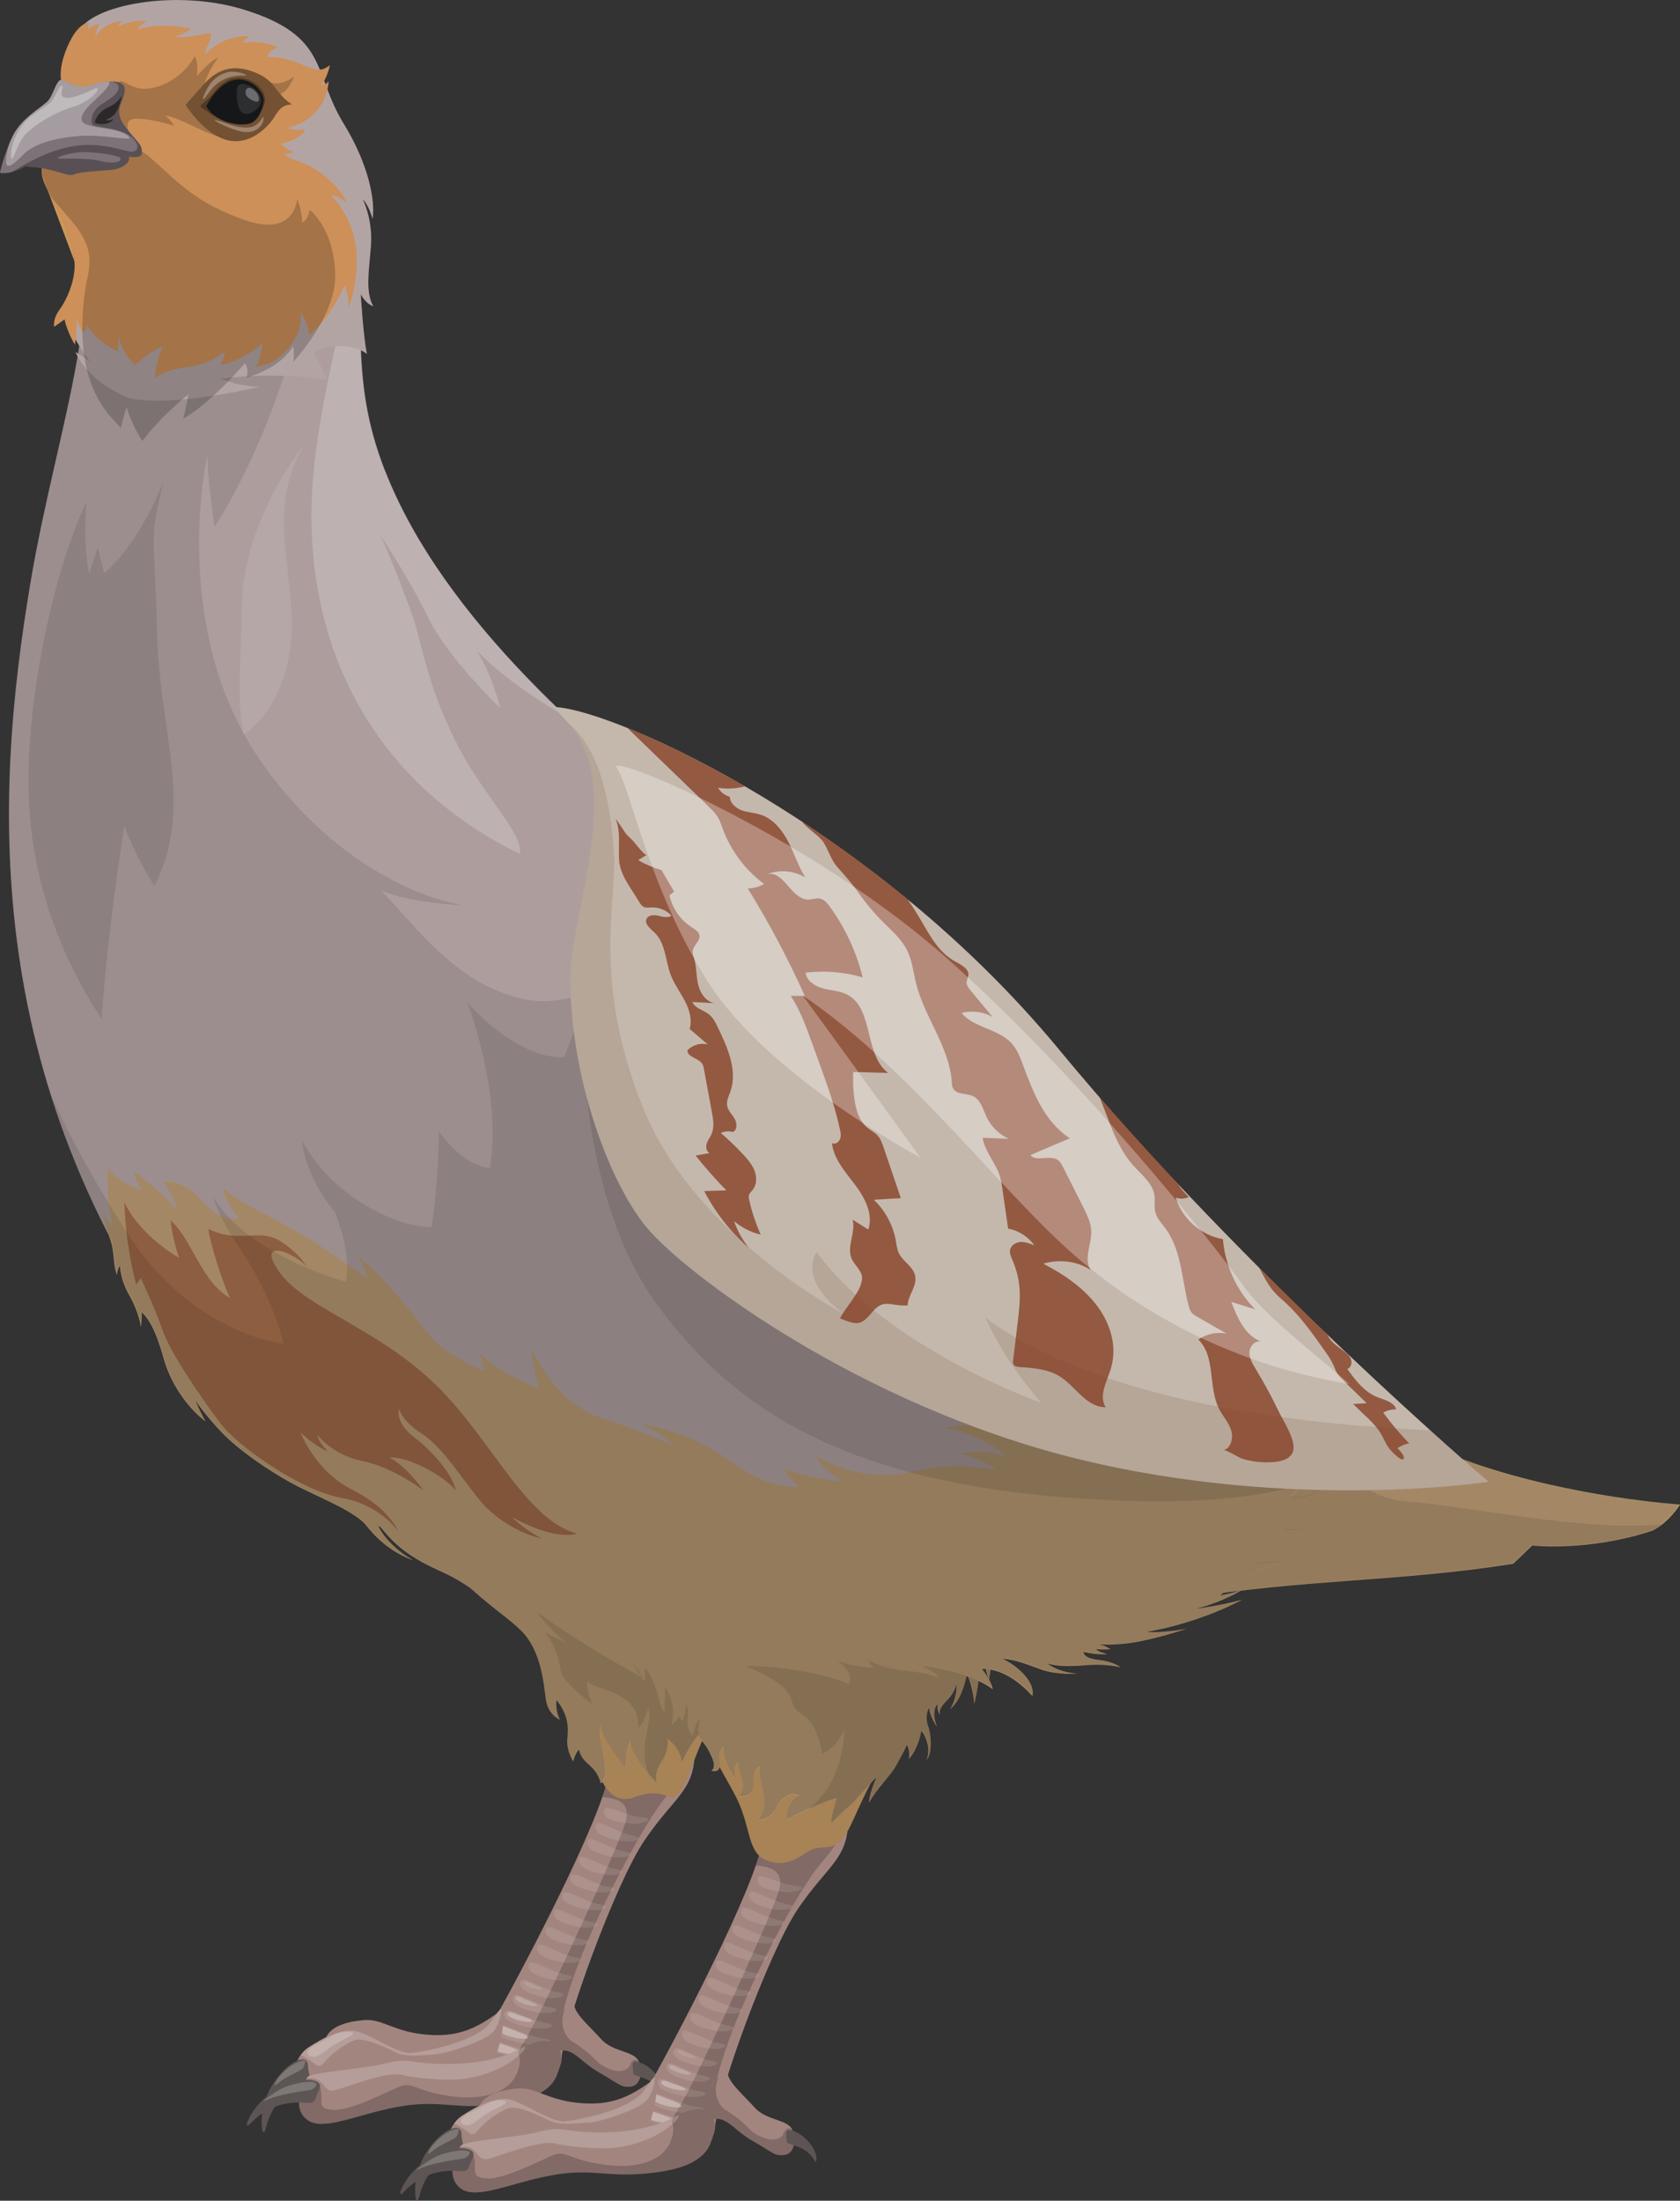 <?xml version="1.0" encoding="UTF-8"?><svg id="_レイヤー_2" xmlns="http://www.w3.org/2000/svg" viewBox="0 0 158.93 208.11"><rect x="0" y="0" width="158.93" height="208.11" fill="#333333" stroke="none"/><defs><style>.cls-1{opacity:.1;}.cls-2{opacity:.2;}.cls-3{opacity:.3;}.cls-4{opacity:.5;}.cls-5{opacity:.75;}.cls-6,.cls-7,.cls-8,.cls-9,.cls-10,.cls-11,.cls-12,.cls-13,.cls-14,.cls-15,.cls-16,.cls-17,.cls-18,.cls-19{stroke-width:0px;}.cls-7{fill:#5d5554;}.cls-8{fill:#84391e;}.cls-9{fill:#a3857f;}.cls-10{fill:#151719;}.cls-11{fill:#ca9759;}.cls-12{fill:#cd9059;}.cls-13{fill:#ad9d9d;}.cls-14{fill:#b3a4a4;}.cls-15{fill:#a88355;}.cls-16{fill:#b5a698;}.cls-17{fill:#b69771;}.cls-18{fill:#7d7278;}.cls-19{fill:#fff;}</style></defs><g id="_レイヤー_1-2"><path class="cls-9" d="M48.85,188.92c-3.16,2.67-5.04,3.73-8.31,3.5-3.28-.23-4.38-1.58-6.17-1.39-1.8.19-3.41.64-3.68,2.14-.26,1.51-.77,1.82,0,2.18.77.36,3.53-.57,4.51-.62.98-.05,5.46.58,7.3.55,1.84-.03,5.19,1.44,6.46-1.18,1.27-2.61,1.29-6.37-.11-5.19Z"/><path class="cls-9" d="M65.71,165.92c-.11,3.46-1.97,4.04-4.73,8.1-2.76,4.05-7.68,17.6-7.85,20.62-.17,3.02-5.18,3.62-7.5,3.02-2.33-.61-1.47-2.5.34-5.35,1.81-2.85,10.09-18.46,11.39-23.64,1.29-5.18,2.42-5.69,4.92-6.38,2.5-.69,3.51,1.31,3.44,3.63Z"/><g class="cls-2"><path class="cls-6" d="M63.28,169.59c1.94-2.19,2.38-3.88,2.21-5.52-.41-1.39-1.43-2.28-3.21-1.79-2.5.69-3.62,1.21-4.92,6.38-.09.37-.23.81-.39,1.28,2.1.16,2.49.91,2.27,2.13-.23,1.3-4.41,10.54-7.99,17.87-3.57,7.33-4.97,6.41-3.65,6.89,1.31.47,3.34-.22,4.21-1.25.87-1.03.71-3.74,2.53-8.86,1.82-5.12,6.46-14.35,8.93-17.13Z"/></g><g class="cls-1"><path class="cls-19" d="M57.18,171.09c.17-.49,2.14.65,3.53.76,1.39.11.19.75-1.12.6-1.31-.14-2.72-.44-2.41-1.36Z"/></g><g class="cls-1"><path class="cls-19" d="M56.4,172.51c.21-.48,2.07.83,3.45,1.06,1.38.23.13.76-1.17.5-1.29-.26-2.68-.68-2.29-1.57Z"/></g><g class="cls-1"><path class="cls-19" d="M55.63,174.02c.21-.48,2.07.84,3.45,1.06,1.38.23.13.76-1.16.5-1.29-.26-2.68-.68-2.29-1.57Z"/></g><g class="cls-1"><path class="cls-19" d="M54.83,175.68c.21-.48,2.07.84,3.45,1.06,1.38.23.13.76-1.16.5-1.29-.26-2.68-.68-2.29-1.57Z"/></g><g class="cls-1"><path class="cls-19" d="M54.04,177.34c.21-.48,2.07.83,3.45,1.06,1.38.23.13.76-1.17.5-1.29-.26-2.68-.67-2.29-1.57Z"/></g><g class="cls-1"><path class="cls-19" d="M53.24,179.01c.21-.48,2.07.83,3.45,1.06,1.38.23.13.76-1.16.5-1.29-.26-2.68-.67-2.29-1.56Z"/></g><g class="cls-1"><path class="cls-19" d="M52.45,180.67c.21-.48,2.07.83,3.45,1.06,1.38.23.13.76-1.16.5-1.29-.26-2.68-.68-2.29-1.57Z"/></g><g class="cls-1"><path class="cls-19" d="M51.65,182.33c.21-.48,2.07.83,3.45,1.06,1.38.23.13.76-1.16.5-1.29-.26-2.68-.68-2.29-1.57Z"/></g><g class="cls-1"><path class="cls-19" d="M50.85,183.99c.21-.48,2.07.83,3.45,1.06,1.38.23.13.76-1.16.5-1.29-.26-2.68-.68-2.29-1.57Z"/></g><g class="cls-1"><path class="cls-19" d="M50.06,185.66c.21-.48,2.07.83,3.45,1.06,1.38.23.13.76-1.16.5-1.29-.26-2.68-.67-2.29-1.57Z"/></g><g class="cls-1"><path class="cls-19" d="M49.26,187.32c.21-.48,2.07.83,3.45,1.06,1.38.23.13.76-1.16.5-1.29-.26-2.68-.68-2.29-1.57Z"/></g><g class="cls-1"><path class="cls-19" d="M48.6,188.75c.21-.48,2.07.83,3.45,1.06,1.38.23.13.76-1.16.5-1.29-.26-2.68-.67-2.29-1.57Z"/></g><g class="cls-1"><path class="cls-19" d="M47.79,190.21c.23-.48,2.27.83,3.79,1.06,1.51.23.14.76-1.28.5-1.42-.26-2.94-.68-2.51-1.57Z"/></g><g class="cls-1"><path class="cls-19" d="M46.96,191.57c.26-.53,2.64.93,4.39,1.18,1.76.26.16.85-1.48.56-1.65-.29-3.41-.75-2.91-1.75Z"/></g><g class="cls-1"><path class="cls-19" d="M45.97,192.99c.28-.48,2.83.83,4.71,1.06,1.88.23.18.76-1.59.5-1.77-.26-3.65-.67-3.12-1.56Z"/></g><g class="cls-1"><path class="cls-19" d="M44.9,194.79c.25-.63,3.19.74,5.28.82,2.09.08.29.93-1.67.8s-4.07-.45-3.6-1.62Z"/></g><g class="cls-3"><path class="cls-19" d="M48.05,191.77c.43.2,1.62.55,1.85.8.23.24-.28.33-1.25.12-.97-.22-1.49-.58-1.53-.77-.04-.2-.07-.62.93-.15Z"/></g><g class="cls-3"><path class="cls-19" d="M48.81,190.45c.35.15,1.31.42,1.49.59s-.23.23-1.02.06c-.79-.17-1.21-.43-1.23-.57-.03-.14-.05-.43.76-.08Z"/></g><g class="cls-2"><path class="cls-19" d="M49.47,188.98c.3.15,1.16.44,1.32.61.15.16-.22.19-.92,0-.7-.19-1.07-.45-1.08-.57-.02-.13-.02-.39.69-.04Z"/></g><g class="cls-1"><path class="cls-19" d="M50.16,187.54c.26.13.97.37,1.1.51.13.14-.18.16-.78,0-.59-.16-.89-.38-.91-.48-.02-.1-.02-.33.58-.03Z"/></g><g class="cls-3"><path class="cls-19" d="M47.07,193.16c.45.16,1.85.59,2.09.81.25.22-.24.36-1.23.23-.99-.13-1.72-.62-1.78-.81-.06-.19-.13-.61.92-.23Z"/></g><g class="cls-3"><path class="cls-19" d="M46.14,194.91c.46.13,2.48.53,2.74.73.26.2-.83.21-1.82.1-1.08-.12-1.75-.34-1.82-.53-.07-.19-.17-.6.9-.3Z"/></g><path class="cls-9" d="M46.37,191.26c-1.39,1.87-6.28,2.74-7.48,2.87-1.2.13-3.84-1.75-5.17-2.06-1.33-.32-3.11.6-4.56,1.55-1.45.95-1.67,3.44-1.41,3.72.26.28,3.6-.73,4.85-.96,1.25-.23,2.96.71,5.05,1,2.09.29,6.19.49,7.84-.62,1.65-1.11,2.36-5.96,2.12-6.5-.24-.55-.31-.25-1.24,1Z"/><g class="cls-2"><path class="cls-19" d="M41.2,194.25c1.04-.04,4.78-1.25,5.51-2.17.48-.61.7-1.52.72-2.07-.16-.04-.39.37-1.05,1.26-1.39,1.87-6.28,2.74-7.48,2.87-1.2.13-3.84-1.75-5.17-2.06-1.33-.32-3.11.61-4.56,1.55-.3.2-.54.47-.74.77.2-.02.38.1.82.39.77.5.88.92,1.51.14.63-.78,2.05-1.78,2.85-2.02.81-.25,2.76.62,3.82,1.16,1.06.53,2.73.24,3.77.2Z"/></g><path class="cls-7" d="M29.14,195.35c-.03-2.11-5.04,1.61-4.32,6.15.35.59.2-.76,1.13-2.18.93-1.43,2.1-2.01,2.87-2.4.78-.4.33-.74.32-1.56Z"/><g class="cls-2"><path class="cls-19" d="M28.66,194.85c.38-.09.19.3.04.66-.15.36-1.57.75-2.43,1.52-.86.77.44-1.71,2.39-2.18Z"/></g><g class="cls-2"><path class="cls-19" d="M33.19,192.17c.61.07-.15.44-1.24,1-1.09.56-1.71,1.42-2.38,1.33-.67-.09-.77-.67.45-1.23,1.21-.56,1.85-1.25,3.17-1.11Z"/></g><path class="cls-9" d="M52.66,196.3c-.79,1.83-3.26,2.57-6.66,2.81-3.39.24-4.77-.56-8.52.15-3.75.71-6.85,2.27-8.35,1.25-1.67-1.14-.41-3.57-.06-4.07.35-.51,5.06-.74,7.31-1.3,2.25-.57,2.19-.1,4.61.01,2.42.12,5.74-.03,8.43-1.52,2.69-1.49,4.56-.42,3.23,2.67Z"/><g class="cls-2"><path class="cls-6" d="M49.43,193.63c-.08.05-.17.08-.25.12h0c-.42.71.38.58-.26,2.26-.64,1.68-2.9,2.72-6.42,2.19-3.52-.53-3.45-1.45-4.86-.82-1.4.62-4.62,2.26-6.16,2.14-1.54-.12-.9-.77-1.14-1.93-.15-.7-.76-1.01-1.38-.97-.44.73-1.37,2.85.17,3.9,1.5,1.02,4.6-.54,8.35-1.25,3.75-.71,5.12.08,8.52-.15,3.39-.24,5.87-.98,6.66-2.81,1.33-3.09-.54-4.15-3.23-2.67Z"/></g><g class="cls-2"><path class="cls-19" d="M49.43,193.63c-2.69,1.49-6.01,1.63-8.43,1.52-2.42-.11-2.36-.58-4.61-.01-2.25.56-6.96.8-7.31,1.3-.02.03-.05.08-.08.12.66-.13,1.15.04,1.51.5.72.93.86.72,2.79.08,1.93-.64,3.74-1.16,4.69-.93.95.23,3.95.61,5.81.38,4.58-.59,6.69-3.54,5.64-2.96Z"/></g><path class="cls-7" d="M30.16,197.65c1.03-1.84-5.17-1.14-6.82,3.16,0,.68.55-.56,2.07-1.32,1.52-.77,2.82-.69,3.69-.64.87.04.66-.47,1.06-1.19Z"/><g class="cls-2"><path class="cls-19" d="M29.77,196.94c.4.15-.08.57-.28.66-.19.1-2.97.31-4.51,1.1-.42.18,1.27-1.14,2.27-1.45,1.01-.31,2.04-.49,2.52-.32Z"/></g><path class="cls-9" d="M52.65,190.98c-1.13,1.69-.54,3.06.48,2.93,1.17-.15,1.81,1.09,3.65,2.13,1.85,1.05,1.97,1.41,2.97,1.26.99-.15,1.16-1.91.5-2.64-.66-.73-2.34-.69-3.37-1.82-1.02-1.14-2.32-2.24-2.54-3.11-.22-.87-1.29.64-1.7,1.25Z"/><g class="cls-2"><path class="cls-6" d="M59.75,197.3c.9-.14,1.11-1.57.67-2.39-.32-.21-.61-.18-.82.35-.43,1.09-2.39.48-3.25-.45-.86-.93-1.9-1.56-2.27-1.79-.37-.23-1.37-1.41-.6-3.13-.32.35-.64.8-.83,1.08-1.13,1.69-.54,3.07.48,2.93,1.17-.15,1.81,1.09,3.65,2.13,1.85,1.05,1.97,1.41,2.97,1.26Z"/></g><path class="cls-7" d="M60.06,194.97c-.36.02-.15.76-.15,1.1s1.93.26,2.73,1.96c.46-1.12-1.37-3.1-2.58-3.06Z"/><path class="cls-15" d="M60.02,169.96c-2.11.76-3.18-1.26-3.69-3.22-.73-3.39-3.7-6.21-4.99-10.82-.74-2.64-6.68-7.49-7.55-8.93-.86-1.44,15.56,1.19,23.87,6.13,8.31,4.95,1.21,6.43-.37,9.6-1.58,3.18-2.29,6.06-3.16,6.97s-1.16-.81-4.11.26Z"/><path class="cls-17" d="M69.15,163.41c-2.05-1.26-3.54.98-4.62,3.25-.13-1.35-1.34-2.21-1.34-2.21,0,0,.17,1.06-.6,2.21-.78,1.15-.43,1.96-.43,1.96,0,0-2.43-2.45-2.47-4-.55.95-.45,2.59-.45,2.59,0,0-2.13-2.42-2.41-4.05-.37,1.21,1.15,4.9,0,5.47-.5-1.87-1.77-1.73-2.06-3.19-.38.35-.55,1.13-.55,1.13,0,0-.65-1.03-.56-2.07.09-1.03.2-2.2-1.02-3.75-.14,1.08.33,1.86.33,1.86,0,0-1.12-.39-1.34-1.94-.22-1.55-.43-4.61-2.37-6.51-1.94-1.9-4.99-3.41-9.21-8.89-4.23-5.48,16.54-2.26,25.48.62,8.94,2.87,18.14,4.03,14.34,8.05-3.79,4.02-11.1,4.72-10.71,9.49Z"/><g class="cls-1"><path class="cls-6" d="M65.52,145.87c-8.94-2.87-29.71-6.1-25.48-.62.83,1.08,1.62,2,2.36,2.8,1.2.96,2.44,1.79,3.68,2.38,7.28,3.43,6.62,6.94,7.09,7.94.47,1,2.86,2.8,2.86,2.8,0,0-.57-1.32-.47-2.13.79.63,2.32.69,3.68,1.73,1.36,1.03,1.12,2.59,1.12,2.59,0,0,.51-.12.96-1.84.5,1.44-1.02,3.39.02,6.2.45.54.81.91.81.91,0,0-.34-.81.43-1.96.78-1.15.6-2.21.6-2.21,0,0,1.21.86,1.34,2.21,1.08-2.27,2.57-4.51,4.62-3.25-.38-4.77,6.92-5.47,10.71-9.49,3.8-4.03-5.41-5.18-14.34-8.05Z"/></g><path class="cls-9" d="M63.37,195.39c-3.15,2.67-5.04,3.73-8.31,3.5-3.28-.23-4.38-1.58-6.17-1.39-1.8.2-3.41.64-3.68,2.14-.26,1.51-.77,1.82,0,2.18.77.36,3.53-.57,4.51-.62.98-.05,5.46.58,7.3.55,1.84-.03,5.19,1.44,6.46-1.18,1.27-2.61,1.29-6.37-.11-5.19Z"/><path class="cls-9" d="M80.23,172.39c-.11,3.46-1.97,4.04-4.73,8.1-2.76,4.06-7.68,17.6-7.85,20.62-.17,3.02-5.18,3.62-7.51,3.02-2.33-.6-1.47-2.5.35-5.35,1.81-2.85,10.09-18.46,11.39-23.64,1.29-5.18,2.42-5.69,4.92-6.38,2.5-.69,3.51,1.32,3.44,3.63Z"/><g class="cls-2"><path class="cls-6" d="M77.79,176.06c1.94-2.19,2.38-3.88,2.21-5.52-.41-1.39-1.43-2.28-3.21-1.79-2.5.69-3.62,1.21-4.92,6.38-.09.37-.23.81-.39,1.28,2.1.16,2.49.91,2.27,2.13-.23,1.29-4.41,10.54-7.98,17.87-3.57,7.33-4.97,6.41-3.65,6.89,1.31.48,3.34-.22,4.21-1.25.87-1.03.71-3.74,2.53-8.86,1.82-5.13,6.46-14.35,8.93-17.13Z"/></g><g class="cls-1"><path class="cls-19" d="M71.7,177.56c.17-.49,2.14.65,3.53.76,1.39.11.19.75-1.12.6-1.31-.15-2.72-.44-2.41-1.36Z"/></g><g class="cls-1"><path class="cls-19" d="M70.92,178.98c.21-.48,2.07.83,3.45,1.06,1.38.23.13.76-1.16.5-1.29-.26-2.68-.67-2.29-1.57Z"/></g><g class="cls-1"><path class="cls-19" d="M70.15,180.49c.21-.48,2.07.83,3.45,1.06,1.38.23.13.76-1.16.5-1.29-.26-2.68-.67-2.29-1.57Z"/></g><g class="cls-1"><path class="cls-19" d="M69.35,182.15c.21-.47,2.07.84,3.45,1.06,1.38.23.13.76-1.16.5-1.29-.26-2.68-.68-2.29-1.57Z"/></g><g class="cls-1"><path class="cls-19" d="M68.56,183.81c.21-.48,2.07.83,3.45,1.06,1.38.23.13.76-1.16.5-1.29-.26-2.68-.68-2.29-1.57Z"/></g><g class="cls-1"><path class="cls-19" d="M67.76,185.48c.21-.48,2.07.83,3.45,1.06,1.38.23.13.76-1.17.5-1.29-.26-2.68-.68-2.29-1.57Z"/></g><g class="cls-1"><path class="cls-19" d="M66.96,187.14c.21-.48,2.07.83,3.45,1.06,1.38.23.13.76-1.17.5-1.29-.26-2.68-.68-2.29-1.57Z"/></g><g class="cls-1"><path class="cls-19" d="M66.17,188.8c.21-.48,2.07.83,3.45,1.06,1.38.23.13.76-1.16.5-1.29-.26-2.68-.68-2.29-1.57Z"/></g><g class="cls-1"><path class="cls-19" d="M65.37,190.47c.21-.48,2.07.83,3.45,1.06,1.38.23.13.76-1.16.5-1.29-.26-2.68-.68-2.29-1.57Z"/></g><g class="cls-1"><path class="cls-19" d="M64.58,192.13c.21-.48,2.07.83,3.45,1.06,1.38.23.13.76-1.16.5-1.29-.26-2.68-.68-2.29-1.57Z"/></g><g class="cls-1"><path class="cls-19" d="M63.78,193.79c.21-.48,2.07.84,3.45,1.06,1.38.23.13.76-1.16.5-1.29-.26-2.68-.68-2.29-1.57Z"/></g><g class="cls-1"><path class="cls-19" d="M63.12,195.22c.21-.48,2.07.83,3.45,1.06,1.38.23.13.76-1.16.5-1.29-.26-2.68-.68-2.29-1.57Z"/></g><g class="cls-1"><path class="cls-19" d="M62.31,196.68c.23-.48,2.27.83,3.79,1.06,1.51.23.14.76-1.28.5-1.42-.26-2.94-.68-2.51-1.57Z"/></g><g class="cls-1"><path class="cls-19" d="M61.48,198.04c.26-.53,2.64.93,4.39,1.18,1.76.26.16.85-1.48.56-1.65-.29-3.41-.75-2.91-1.75Z"/></g><g class="cls-1"><path class="cls-19" d="M60.49,199.47c.28-.48,2.83.83,4.71,1.06,1.88.23.18.76-1.59.5-1.77-.26-3.65-.68-3.12-1.57Z"/></g><g class="cls-1"><path class="cls-19" d="M59.42,201.27c.25-.63,3.19.73,5.28.82,2.09.08.29.93-1.67.8-1.96-.13-4.07-.45-3.6-1.62Z"/></g><g class="cls-3"><path class="cls-19" d="M62.57,198.25c.43.2,1.62.55,1.85.8.23.24-.28.33-1.25.12-.97-.22-1.49-.57-1.53-.77-.04-.19-.07-.62.93-.15Z"/></g><g class="cls-3"><path class="cls-19" d="M63.33,196.92c.35.15,1.31.42,1.49.59.18.17-.23.23-1.02.06-.79-.17-1.21-.43-1.23-.57-.03-.13-.05-.43.76-.08Z"/></g><g class="cls-2"><path class="cls-19" d="M63.99,195.45c.3.15,1.16.45,1.32.61.15.16-.22.19-.92,0-.7-.19-1.07-.45-1.08-.57-.02-.13-.02-.39.69-.04Z"/></g><g class="cls-1"><path class="cls-19" d="M64.68,194.01c.25.13.97.37,1.1.51.13.14-.18.16-.77,0-.59-.16-.9-.38-.91-.48-.02-.1-.02-.33.58-.03Z"/></g><g class="cls-3"><path class="cls-19" d="M61.59,199.63c.45.16,1.85.58,2.1.81.25.22-.25.36-1.23.23-.99-.13-1.72-.62-1.78-.81-.06-.19-.13-.61.92-.23Z"/></g><g class="cls-3"><path class="cls-19" d="M60.66,201.38c.46.13,2.48.53,2.74.73.26.2-.83.21-1.82.1-1.08-.12-1.75-.34-1.82-.53-.07-.19-.17-.6.9-.3Z"/></g><path class="cls-9" d="M60.89,197.73c-1.39,1.87-6.28,2.75-7.48,2.88-1.2.13-3.84-1.75-5.17-2.07-1.33-.32-3.11.6-4.56,1.55-1.45.95-1.67,3.44-1.41,3.72.26.28,3.6-.73,4.85-.96,1.25-.23,2.96.71,5.04,1,2.09.29,6.19.49,7.84-.63,1.65-1.11,2.36-5.96,2.12-6.5-.24-.55-.31-.25-1.24,1Z"/><g class="cls-2"><path class="cls-19" d="M55.72,200.72c1.04-.04,4.78-1.25,5.51-2.17.49-.61.7-1.52.72-2.07-.16-.04-.39.36-1.05,1.25-1.4,1.87-6.28,2.75-7.48,2.88-1.2.13-3.84-1.75-5.17-2.07-1.33-.32-3.11.6-4.56,1.55-.3.2-.54.47-.75.77.2-.02.38.1.82.39.77.49.88.92,1.51.13.63-.78,2.05-1.78,2.85-2.03.81-.25,2.76.62,3.82,1.16,1.06.53,2.73.24,3.77.2Z"/></g><path class="cls-7" d="M43.66,201.82c-.03-2.11-5.04,1.6-4.32,6.15.34.59.2-.76,1.13-2.18.93-1.42,2.1-2.01,2.87-2.41.77-.39.33-.73.32-1.56Z"/><g class="cls-2"><path class="cls-19" d="M43.18,201.32c.38-.09.19.3.04.66-.15.36-1.57.75-2.43,1.52-.86.77.44-1.71,2.39-2.18Z"/></g><g class="cls-2"><path class="cls-19" d="M47.71,198.64c.61.07-.15.45-1.24,1-1.09.56-1.71,1.42-2.38,1.33-.67-.09-.77-.67.45-1.23,1.21-.56,1.85-1.25,3.17-1.11Z"/></g><path class="cls-9" d="M67.18,202.77c-.79,1.83-3.26,2.58-6.66,2.81-3.39.24-4.77-.56-8.52.16-3.75.71-6.85,2.27-8.35,1.25-1.67-1.14-.41-3.57-.06-4.07.35-.51,5.06-.74,7.31-1.3,2.25-.57,2.19-.1,4.61.01,2.42.12,5.74-.03,8.43-1.52,2.69-1.49,4.56-.42,3.23,2.67Z"/><g class="cls-2"><path class="cls-6" d="M63.95,200.1c-.08.05-.17.08-.25.12h0c-.42.71.38.58-.26,2.27-.64,1.68-2.9,2.71-6.42,2.19-3.52-.53-3.45-1.44-4.85-.82-1.4.62-4.62,2.26-6.16,2.14-1.54-.12-.9-.77-1.14-1.93-.15-.7-.76-1.01-1.38-.97-.43.73-1.37,2.85.17,3.89,1.5,1.02,4.6-.54,8.35-1.25,3.75-.71,5.12.08,8.52-.16,3.39-.24,5.87-.98,6.66-2.81,1.32-3.08-.54-4.15-3.23-2.67Z"/></g><g class="cls-2"><path class="cls-19" d="M63.95,200.1c-2.69,1.48-6.01,1.63-8.43,1.52-2.42-.12-2.36-.58-4.61-.01-2.25.56-6.96.8-7.31,1.31-.02.03-.05.08-.08.12.66-.12,1.15.04,1.51.51.72.93.86.72,2.79.08,1.93-.64,3.74-1.16,4.69-.93.95.23,3.95.61,5.81.38,4.58-.59,6.69-3.54,5.64-2.96Z"/></g><path class="cls-7" d="M44.68,204.12c1.03-1.84-5.17-1.14-6.82,3.16,0,.68.55-.56,2.07-1.33,1.52-.77,2.82-.69,3.69-.64.87.04.66-.47,1.06-1.19Z"/><g class="cls-2"><path class="cls-19" d="M44.28,203.42c.4.14-.08.56-.28.66-.19.1-2.97.31-4.51,1.1-.42.18,1.27-1.14,2.27-1.45,1.01-.31,2.04-.49,2.52-.32Z"/></g><path class="cls-9" d="M67.17,197.45c-1.13,1.69-.54,3.06.48,2.93,1.17-.15,1.81,1.09,3.65,2.13,1.85,1.05,1.97,1.41,2.97,1.26,1-.15,1.16-1.91.5-2.64-.66-.73-2.34-.69-3.37-1.82-1.02-1.14-2.32-2.25-2.54-3.12-.22-.87-1.29.64-1.7,1.26Z"/><g class="cls-2"><path class="cls-6" d="M74.27,203.78c.9-.14,1.12-1.57.67-2.39-.32-.21-.61-.18-.82.35-.43,1.09-2.39.48-3.25-.45-.86-.93-1.9-1.56-2.27-1.79-.37-.23-1.37-1.4-.6-3.13-.32.34-.64.8-.83,1.08-1.13,1.69-.54,3.06.48,2.93,1.17-.15,1.81,1.09,3.65,2.13,1.85,1.05,1.98,1.41,2.97,1.26Z"/></g><path class="cls-7" d="M74.58,201.44c-.36.02-.15.76-.15,1.1s1.93.26,2.73,1.96c.46-1.12-1.38-3.1-2.58-3.06Z"/><path class="cls-15" d="M79.93,173.59c-1.13,1.7-2.27.69-3.48,1.5-1.21.8-2.38,1.53-4.07.77-1.69-.76-1.36-3.18-2.73-5.89-1.37-2.7-3.48-5.46-3.95-9.78-.47-4.31-3.24-8.22-5.16-10.75-1.92-2.53,11.42-3.05,21.08-2.24,9.66.8,11.1,2.7,9.37,5.81-1.73,3.11-5.5,9.84-7.67,13.8-2.17,3.97-2.58,5.55-3.4,6.79Z"/><path class="cls-17" d="M56.41,135.56c-17.03-1.99-39.63-6.11-31.15,1.48,4.59,4.1,11.99,8.22,19.57,12.19.62.51,1.23.91,2.2,1.48,1.63.97,2.2,1.91,2.2,1.91,0,0-.59-1.26-1.17-1.7,0,0,0,0-.01-.01,1.4.72,2.8,1.45,4.17,2.16.12.1.24.2.36.26-.03-.04-.04-.07-.07-.11,1.08.56,2.15,1.12,3.19,1.68.17.33.25.55.25.55,0,0,.03-.17.02-.41,1.2.64,2.35,1.27,3.46,1.89.05.05.09.09.15.14,1.02.83,1.11,1.58,1.37,1.94.09-.34.1-.81-.02-1.23.09.05.18.1.27.16.59.78.95,2.04,1.17,2.84.21.97.58,1.21.58,1.21,0,0-.14-.5-.06-1.24.08-.74-.03-1.28-.03-1.28,0,0,.1.13.21.35.12.22.28.52.41.86.28.68.22,1.75.05,2.41.48-.3.67-.81.67-.81,0,0,.17.3.35.46.4-.77.32-1.58.32-1.58,0,0,.08.09.15.29.07.19.11.52.04.97-.14.92.19,1.44.53,1.73-.03-.61.37-1.38.65-1.64-.18.6-.19,1.02-.14,1.39.01.09.03.18.04.26l.02.12s0,.02.03.08l.17.22c.59.69.64.9.83,1.27.01.03.02.05.03.07.66,1.26.06,1.51.06,1.51,0,0,.97.35.79-.77-.15-1.09.4-1.43.4-1.43-.05.94.3,1.84,1.03,2.97-.14-1.33.3-1.51.3-1.51,0,0,0,.55.37,1.63.37,1.09-.22,1.59-.22,1.59,0,0,.38.05.72-.09.35-.14.64-.48.59-1.19-.05-.71.14-1.1.32-1.32.18-.22.37-.28.37-.28,0,0-.06.13-.08.46-.02.31,0,.87.21,1.57.41,1.41.21,2.7-.36,3.04.6.11,1.49-.46,1.74-1.21.13-.37.51-.74.92-.96.43-.26.88-.32,1.28-.04-.93.49-1.36,1.47-1.18,2.22.72-.42,1.36-.72,1.93-.96.57-.27,1.06-.47,1.47-.63.4-.15.71-.29.93-.34.22-.08.33-.12.33-.12,0,0-.1.38-.24.88-.13.48-.29,1.07-.29,1.54.15-.18.33-.35.53-.53.19-.2.4-.4.62-.6.43-.41.9-.78,1.29-1.25.82-.84,1.47-1.7,1.87-2.05-.36.85-.55,1.43-.63,1.83-.09.38-.05.57-.05.57,0,0,.02-.06.08-.16.06-.1.16-.26.28-.46.28-.41.75-1.01,1.45-1.86.72-.82,1.08-1.72,1.37-2.2.27-.52.39-.8.39-.8,0,0,.32.62.16,1.37.55-.57.8-1.31.98-1.8.16-.51.2-.85.2-.85,0,0,.24.05.55,1.03.31.99-.06,1.71-.06,1.71.64-.64.43-2.62.14-3.29-.21-.61-.1-1.38.15-1.68-.09.34.46,1.59.7,1.76-.4-1-.24-1.81.09-2.09-.14.58.23,1.05.23,1.05,0,0-.3-.45.58-1.33.88-.87.96-1.63.96-1.63,0,0,.14,1.08-.59,2.39.71-.6,1.06-1.48,1.29-2.16.22-.69.3-1.21.3-1.21.32.84.49,1.57.58,2.08.09.51.09.8.09.8.27-.91.39-2.15.56-3.09.15-.96.31-1.64.31-1.64,0,0,.13,1.48.55,2.48.4-3.99,2.96-4.99,3.38-5.36-.61.94-1.15,1.76-1.15,1.76,1.73-1.35,2.93-2.33,4.17-2.71-.69.44-.77.82-.77.82,0,0,.35-.26.97-.61.62-.36,1.53-.78,2.49-1.35.95-.6,1.3-1.07,1.6-1.49.28-.43.54-.81.84-1.64-.14.34-32.65-10.87-48.74-12.75Z"/><g class="cls-1"><path class="cls-6" d="M104.32,149.95c.28-.43.54-.81.84-1.64-.14.34-32.65-10.87-48.74-12.75-.38-.04-.76-.09-1.15-.13-.92,1.88-1.42,3.65-1.4,5.18.12,10.72,10.95,14.52,16.71,16.95,5.76,2.43,3.47,3.44,5.19,4.47,1.73,1.03,1.99,3.8,1.99,3.8,0,0,1.29-.43,2.11-2.27-.13,3.34-1.33,5.92-3.42,7.58.57-.27,1.06-.47,1.47-.63.4-.15.71-.29.93-.34.22-.08.33-.12.33-.12,0,0-.1.39-.24.88-.13.48-.29,1.07-.29,1.54.15-.18.33-.35.53-.53.19-.2.4-.4.62-.6.43-.41.9-.78,1.29-1.25.82-.84,1.47-1.7,1.87-2.05-.36.85-.55,1.43-.63,1.83-.09.38-.05.57-.05.57,0,0,.02-.06.08-.16.06-.1.16-.26.28-.46.28-.41.75-1.01,1.45-1.86.72-.82,1.08-1.72,1.37-2.2.27-.52.39-.8.39-.8,0,0,.32.62.16,1.37.55-.57.8-1.31.98-1.8.16-.51.2-.85.2-.85,0,0,.24.05.55,1.03.31.99-.06,1.71-.06,1.71.64-.64.43-2.62.14-3.29-.21-.61-.1-1.38.15-1.68-.09.34.46,1.59.7,1.76-.4-1-.24-1.81.09-2.09-.14.58.23,1.05.23,1.05,0,0-.3-.45.58-1.33.88-.87.96-1.63.96-1.63,0,0,.14,1.08-.59,2.39.71-.6,1.06-1.48,1.29-2.16.22-.69.3-1.21.3-1.21.32.84.49,1.57.58,2.08.09.51.09.8.09.8.27-.91.39-2.15.56-3.09.15-.96.31-1.64.31-1.64,0,0,.13,1.47.55,2.48.4-3.99,2.96-4.99,3.38-5.36-.61.94-1.15,1.76-1.15,1.76,1.73-1.35,2.93-2.33,4.17-2.71-.69.44-.77.82-.77.82,0,0,.35-.26.97-.61.62-.36,1.53-.78,2.49-1.35.95-.6,1.3-1.07,1.6-1.49Z"/></g><path class="cls-13" d="M36.43,44.53c5.5,14.1,20.25,26.68,30.14,34.05,9.89,7.36,37.04,30.83,49.46,51.07,12.42,20.25,1.61,18.63-18.63,22.32-20.24,3.68-62.34-.37-78.21-21.17C-2.09,102.91-.54,75.59,2.86,55.23c2.49-14.95,7.98-28.47,3.49-36.58C1.87,10.54,9.57,4.45,16.99,4.45s13.63,5.18,15.87,15.36c2.24,10.18-.12,15.3,3.56,24.73Z"/><path class="cls-17" d="M112.09,151.16c11.58-1.87,20.01-1.55,31.06-3.28l1.81-1.73s5.17.61,11.3-1.38c1.64-.78,2.68-2.5,2.68-2.5,0,0-10.07-.64-19.61-3.94-9.54-3.3-19.72-8.57-25.77-12.82-6.47-4.54,1.64,4.43,1.64,12.02s-7.53,11.6-12.13,12.87c-4.6,1.27,1.89,1.91,9.03.76Z"/><g class="cls-1"><path class="cls-6" d="M156.25,144.78c.36-.17.68-.39.97-.62-7.76.64-17.7-1.66-24.09-2.17-7.48-.6-7.69-9-16.67-10.15-.67-.09-1.49-.05-2.4.08.64,1.81,1.13,3.75,1.13,5.62,0,7.59-7.53,11.6-12.13,12.87-4.6,1.27,1.89,1.91,9.03.76,11.58-1.87,20.01-1.55,31.06-3.28l1.81-1.73s5.17.61,11.3-1.38Z"/></g><path class="cls-17" d="M65.52,159.4c.06.02.11.03.11.03-.03,0-.07-.03-.11-.03Z"/><path class="cls-17" d="M125.08,140.72c-1.84,1.29-2.97.86-2.97.86,0,0,1.1-1,2.07-2.78.98-1.78,2.53-2.24,2.53-2.24,0,0-2.59-.12-3.8.52-.06-.86,1.49-1.73,1.49-1.73,0,0-2.59,1.11-5.63-2.75-3.05-3.86-6.27-8-10.93-12.49,0,0,3.28,4.57,4.05,8.37-1.12-.52-2.59-.78-2.59-.78,0,0,2.93,3.35,3.62,5.21-.6.22-2.24,0-2.24,0,0,0,.52,1.26,3.8,2.21-2.59.78-5.35.17-8.71-.69.86,1.12,3.88,2.15,3.88,2.15,0,0-2.93.88-8.2-1.2,1.12,1.28,3.68,2.75,3.68,2.75,0,0-3.74-.64-7.02-1.98-3.28-1.33-6.67-1.62-8.86-1.1,1.55.06,4.83,1.44,5.87,2.65-2.36-.75-4.31-.23-4.31-.23,0,0,2.42.58,3.39,1.55-2.99-.69-6.15-.29-8.57.29-2.42.58-6.33-.17-8.4-1.67.57,1.5,2.59,2.48,2.59,2.48,0,0-2.87-.23-5.58-1.21.46,1.04,1.38,1.73,1.38,1.73,0,0-2.33.06-4.47-1.15-2.15-1.21-4.74-3.86-10.5-4.83,2.18.93,3.05,2.05,3.05,2.05,0,0-2.5-1.21-6.73-2.59-4.23-1.38-5.91-5.3-6.69-6.42.11,1.18.7,3.64.7,3.64,0,0-4.4-1.87-5.55-3.34,0,0,.23,1.25.44,1.64-1.77-.64-4.05-1.84-5.43-3.61-1.38-1.77-4.23-5.42-6.69-7.33.82,1.07.9,2.15.9,2.15,0,0-3.94-2.95-7.07-4.67-3.13-1.73-5.37-2.76-6.53-3.88.17,1.16,1.55,2.93,1.55,2.93,0,0-1.55.55-3.53-1.7-1.98-2.25-3.65-1.77-3.65-1.77,0,0,1.17,1.54,1.25,2.63-1.08-1.5-2.93-2.71-3.97-3.62.13,1.08.73,1.77.73,1.77,0,0-2.33-.65-3.19-2.11-.17,1.73.03,3.77.37,5.41-.4-.26-.83-1.15-.83-1.15,0,0,.1,1,.61,2.4.51,1.4.25,2.38.68,3.47.09-.69.29-.83.29-.83,0,0,0,1.24.89,2.79.89,1.55,1.09,2.96,1.09,2.96,0,0,.11-.69.08-1.38.63.57,1.32,1.67,2.07,4.37.75,2.7,2.56,4.92,3.97,5.95-.52-.92-.98-2.02-.98-2.02,0,0,.83,1.29,2.44,2.99,1.61,1.7,4.37,3.59,6.56,4.8,2.18,1.21,5.81,2.55,7.07,3.94,0,0,0,0,0,0,.96,1.25,2.4,2.64,4.59,3.44-1.91-1.07-3.2-2.67-3.42-3.51,1.27,1.54,2.33,2.89,5.83,4.46,1.75.76,3.13,1.74,4.12,2.51.98.79,1.53,1.39,1.53,1.39,0,0-.14-.88-1.18-2,1.84.9,3.69,3.36,7.5,4.88,0,0-1.57-1.19-2.73-2.89.86.67,4.69,3.37,9.86,6.15-.51-.81-1.7-2.68-1.7-2.68,0,0,.88.74,2.16,1.52,1.24.79,2.87,1.62,4.34,1.99-.34-.11-1.46-.58-2.18-2.16,0,0,2.91,1.1,6.44.94-2.62-.27-3.65-1.25-3.65-1.25,0,0,2.23.74,4.44.62,2.2-.08,7.64.6,9.76,1.73.7-1.08-1.08-2.24-1.08-2.24,0,0,1.72.67,3.56.66-.56-.25-.53-.72-.53-.72,0,0,.97.77,3.46,1.01,2.49.24,3.15.72,3.15.72,0,0-.06-.51-1.61-1.14,1.35.05,4.99.84,6.71,2.18-.12-.87-1.01-1.9-1.01-1.9,0,0,.57-.08,1.44.2.87.29,2.04.92,3.32,2.34.3-1.2-1.17-2.74-2.81-3.53,1.37.11,2.46.61,3.75,1.06.66.22,1.48.33,2.18.36.35.01.66.01.88,0,.2,0,.33,0,.33,0,0,0-.11-.01-.28-.03-.19-.02-.46-.06-.76-.13-.61-.12-1.32-.39-1.85-.81,0,0,.28.1.85.18.54.08,1.56.09,2.57,0,2.12-.21,3.47.18,3.47.18,0,0-.56-.53-2.07-.7-1.51-.17-1.41-.75-1.41-.75,0,0,1.18.29,2.21.21-.43-.18-.84-.22-1.01-.49.58.09,1.34.01,1.34.01,0,0-.65-.41-1.14-.47,0,0,1.06.16,3.09-.12,1.02-.15,2.33-.46,3.4-.77,1.07-.3,1.88-.57,1.88-.57,0,0-2.39.44-3.78.29,2.98-.5,6.4-1.64,9-3.03-1.45.38-2.52.57-3.23.68-.72.13-1.08.15-1.08.15,2.52-.61,4.32-1.77,4.32-1.77,0,0-.69.29-2.06.53,2.36-2.27,5.78-3.05,5.78-3.05,0,0-1.6-.26-2.58.19.69-.64,1.01-.92,2.65-1.81,1.64-.89,1.9-1.7,1.9-1.7,0,0-1.24.46-1.8,0,1.07-.58,2.38-1.52,3.61-3.79Z"/><g class="cls-4"><path class="cls-8" d="M54.61,145.03c-5.07-1.34-8.28-9.41-13.92-14.58-5.64-5.17-12.09-6.88-14.39-10.34-2.3-3.46,2.53-1.2,2.88,0,0,0-.49-1.32-2.57-2.69-2.08-1.37-3.9.25-6.91-1.21.17,1.22,1.26,4.93,2.07,6.54-2.73-1.53-3.57-5.52-5.64-7.36.18,1.75.81,3.56.81,3.56,0,0-3.71-2.07-5.18-5.29.12,4.37,1.13,7.83,1.13,7.83l.42-.64s1.32,2.76,2.07,4.95c.75,2.19,3.8,6.57,5.48,8.8,1.68,2.23,7.68,6.38,11.39,7.03,3.71.64,5.39,3.15,5.39,3.15,0,0-.75-2.11-4.31-3.9-3.57-1.79-4.91-5.45-4.91-5.45,0,0,1.28,1.3,2.6,1.81-1.04-1.04-.98-1.55-.98-1.55,0,0,1.38,1.9,4.26,2.47,2.87.58,5.75,2.77,5.75,2.77,0,0-1.55-2.25-3.22-3.11,1.78-.11,5.12,1.69,6.27,3.11-.17-1.27-2.01-3.57-3.91-5.01-1.9-1.44-1.44-2.7-1.44-2.7,0,0,.24,1.14,2.19,2.38,1.95,1.24,3.91,4.46,5.57,6.42,1.67,1.96,4.31,3.22,5.75,3.45-1.67-.8-2.82-2.01-2.82-2.01,0,0,3.81,2.23,6.16,1.57Z"/></g><g class="cls-2"><path class="cls-19" d="M49.19,80.77c.38-1.84-3.45-5.6-5.75-10.01-2.3-4.41-3.11-7.72-3.91-10.83-.8-3.1-3.48-9.19-3.48-9.19,0,0,2.64,3.91,4.48,7.71,1.84,3.79,6.79,8.51,6.79,8.51,0,0-.69-2.99-2.21-5.41,3.65,3.68,8.52,6.25,8.52,6.25h0c-7.03-6.64-13.83-14.67-17.18-23.27-3.15-8.07-1.88-12.99-2.86-20.62-1.15,6.22-3.04,12.86-3.84,19.85-1.71,14.87,4.02,29.49,19.45,37.01Z"/></g><g class="cls-1"><path class="cls-19" d="M28.66,42.21c-2.99,5.59-1.45,9.77-1.08,15.53.37,5.76-1.89,9.95-4.58,11.77-.63-4.44-.2-6.17-.12-12.24.07-6.06,3.41-12.02,5.78-15.06Z"/></g><g class="cls-1"><path class="cls-6" d="M139.32,138.33c-9.54-3.3-19.72-8.57-25.77-12.82-.16-.11-.31-.21-.46-.31-7.59-10.87-18.63-22.25-28.43-31.29-10.57-1.73-19.55-2.31-22.84-1.52-8.62,2.07-9.96,3.22-14.71,1.32-4.76-1.9-8.01-6.3-11.03-9.49,2.85,1.21,7.67,1.38,7.67,1.38,0,0-10.75-1.43-19.27-13.91-8.52-12.49-4.87-28.67-4.87-28.67,0,0,0,2.21.69,6.81,6-9.43,9.96-23.56,9.64-31.4-.16-4.03-1.55-7.65-3.74-10.67-2.64-2.19-5.8-3.31-9.22-3.31-7.42,0-15.12,6.1-10.64,14.2,4.49,8.11-1,21.63-3.49,36.58C.02,72.22-1.51,94.06,10.42,117.03c0,.02.01.04.02.06.51,1.4.25,2.38.68,3.47.09-.69.29-.83.29-.83,0,0,0,1.24.89,2.79.89,1.55,1.09,2.96,1.09,2.96,0,0,.11-.69.08-1.38.63.57,1.32,1.67,2.07,4.37.75,2.7,2.56,4.92,3.97,5.95-.52-.92-.98-2.02-.98-2.02,0,0,.83,1.29,2.44,2.99,1.61,1.7,4.37,3.59,6.56,4.8,2.18,1.21,5.81,2.55,7.07,3.94h0c.96,1.25,2.4,2.64,4.59,3.44-1.73-.97-2.95-2.37-3.32-3.25.08.05.15.09.23.14,1.15,1.38,2.31,2.63,5.5,4.06,1.12.49,2.08,1.07,2.9,1.63,1.99,1.82,3.57,2.83,4.74,3.98,1.94,1.9,2.16,4.96,2.37,6.51.22,1.55,1.34,1.94,1.34,1.94,0,0-.47-.78-.33-1.86,1.22,1.55,1.11,2.72,1.02,3.75-.09,1.04.56,2.07.56,2.07,0,0,.17-.78.55-1.13.29,1.46,1.56,1.32,2.06,3.19,1.15-.57-.37-4.26,0-5.47.28,1.64,2.41,4.05,2.41,4.05,0,0-.11-1.64.45-2.59.03,1.55,2.47,4,2.47,4,0,0-.34-.81.43-1.96.78-1.15.6-2.21.6-2.21,0,0,1.21.86,1.34,2.21.46-.96.99-1.92,1.61-2.61,0,.03,0,.06.02.09l.02.12s0,.02.03.08l.17.22c.59.69.64.9.83,1.27.01.03.02.05.03.07.66,1.26.06,1.51.06,1.51,0,0,.97.35.79-.77-.15-1.09.4-1.43.4-1.43-.05.94.3,1.84,1.04,2.97-.14-1.33.3-1.51.3-1.51,0,0,0,.55.37,1.63.37,1.09-.22,1.59-.22,1.59,0,0,.38.05.72-.09.35-.14.64-.48.59-1.19-.05-.71.14-1.1.32-1.32.18-.22.37-.28.37-.28,0,0-.06.13-.08.46-.02.31,0,.87.21,1.57.41,1.41.21,2.7-.36,3.04.6.11,1.49-.46,1.74-1.21.13-.37.51-.74.92-.96.43-.26.88-.32,1.28-.04-.93.49-1.36,1.47-1.18,2.22.72-.42,1.36-.72,1.93-.96.57-.27,1.06-.47,1.47-.63.4-.15.71-.29.93-.34.22-.08.33-.12.33-.12,0,0-.1.39-.24.88-.13.48-.29,1.07-.29,1.54.15-.18.33-.35.53-.53.19-.2.4-.4.62-.6.43-.41.9-.78,1.29-1.25.82-.84,1.47-1.7,1.87-2.05-.36.85-.55,1.43-.63,1.83-.09.38-.05.57-.05.57,0,0,.02-.06.08-.16.06-.1.16-.26.28-.46.28-.41.75-1.01,1.45-1.86.72-.82,1.08-1.72,1.37-2.2.27-.52.39-.8.39-.8,0,0,.32.62.16,1.37.55-.57.8-1.31.98-1.8.16-.51.2-.85.2-.85,0,0,.24.05.55,1.03.31.99-.06,1.71-.06,1.71.64-.64.43-2.62.14-3.29-.21-.61-.1-1.38.16-1.68-.09.34.45,1.59.7,1.76-.4-1-.24-1.81.09-2.09-.14.58.23,1.05.23,1.05,0,0-.3-.45.58-1.33.88-.87.96-1.63.96-1.63,0,0,.14,1.08-.59,2.39.71-.6,1.06-1.48,1.29-2.16.13-.41.21-.75.25-.97.05.02.1.04.15.06.24.71.39,1.32.47,1.77.09.51.09.8.09.8.19-.63.3-1.43.41-2.17.52.24,1.01.51,1.39.81-.04-.32-.19-.66-.36-.96.03-.32.1-.6.16-.89.19.03.4.08.63.16.87.29,2.04.92,3.32,2.34.3-1.2-1.17-2.74-2.81-3.53,1.37.11,2.46.61,3.75,1.06.66.22,1.48.33,2.18.36.35.01.66.01.88,0,.2,0,.33,0,.33,0,0,0-.11-.01-.28-.03-.19-.02-.46-.06-.76-.13-.61-.12-1.32-.39-1.85-.81,0,0,.28.1.85.18.54.08,1.56.09,2.57,0,2.12-.21,3.47.18,3.47.18,0,0-.56-.53-2.06-.7-1.51-.17-1.42-.75-1.42-.75,0,0,1.18.29,2.21.21-.43-.18-.84-.22-1.01-.49.58.09,1.34.01,1.34.01,0,0-.65-.41-1.14-.47,0,0,1.06.16,3.09-.12,1.02-.15,2.33-.46,3.4-.77,1.07-.3,1.88-.57,1.88-.57,0,0-2.39.44-3.78.29,2.98-.5,6.4-1.64,8.99-3.03-1.45.38-2.52.57-3.23.68-.72.13-1.08.15-1.08.15,2.19-.53,3.82-1.47,4.22-1.71,8.97-1.06,16.4-1.09,25.64-2.54l1.81-1.73s5.17.61,11.3-1.38c1.64-.78,2.68-2.5,2.68-2.5,0,0-10.07-.64-19.61-3.94ZM93,157.86s.12,0,.31,0c.06.24.13.49.21.73-.26-.42-.52-.73-.52-.73ZM115.53,150.88c.1-.09.19-.18.29-.26.53-.07,1.05-.13,1.57-.2-.28.1-.89.29-1.87.46Z"/></g><g class="cls-1"><path class="cls-6" d="M14.61,83.77c-1.9-2.93-2.85-5.69-2.85-5.69,0,0-1.63,10.35-2.15,18.29-3.8-5.86-6.64-12.85-6.9-21.31-.26-8.46,2.21-20.72,5.48-27.64-.36,4.72.26,6.79.26,6.79l.8-2.42.59,2.42s3.1-2.34,5.6-8.65c-1.39,6.12-.82,4.15-.59,14.05.23,9.9,3.57,16.56-.23,24.16Z"/></g><g class="cls-1"><path class="cls-6" d="M55.7,87.32c-1.47,9.64-.65,26.4,6.47,36.06,7.12,9.66,17.45,16.9,40.58,18.37,23.13,1.47,25.72-4.68,25.72-4.68,0,0-15.68-11.05-32.56-27.15-16.88-16.09-37.42-40.89-40.22-22.6Z"/></g><g class="cls-1"><path class="cls-6" d="M124.19,138.79c.98-1.78,2.53-2.24,2.53-2.24,0,0-2.59-.12-3.8.52-.06-.86,1.49-1.73,1.49-1.73,0,0-2.59,1.11-5.63-2.75-1.35-1.71-2.74-3.48-4.27-5.3-12.99-19.67-38.44-41.63-47.95-48.71-2.87-2.13-6.15-4.72-9.49-7.64,2,6.75-.17,20.91-3.74,29.05-4.57.1-9.02-5.07-9.13-5.25-.1-.17,3.35,8.45,2.14,15.7-2.59-.17-4.82-3.45-4.82-3.45,0,0,0,4.63-.7,9.04-2.93.1-9.32-2.66-12.25-8.18.34,3.62,3.13,6.8,3.13,6.8,0,0,1.61,3.89,1.01,6.57-4.83-1.38-10.52-4.4-12.51-8.02.29,1.55,2.39,4.73,2.39,4.73,0,0,3.12,4.41,4.25,9.15-4.05-.61-10.26-3.45-14.66-10.27-3.25-5.04-5.65-9.41-7.38-13.34,1.4,4.45,3.24,8.98,5.61,13.55,0,.02.01.04.02.06.51,1.4.25,2.38.68,3.47.09-.69.29-.83.29-.83,0,0,0,1.24.89,2.79.89,1.55,1.09,2.96,1.09,2.96,0,0,.11-.69.08-1.38.63.57,1.32,1.67,2.07,4.37.75,2.7,2.56,4.92,3.97,5.95-.52-.92-.98-2.02-.98-2.02,0,0,.83,1.29,2.44,2.99,1.61,1.7,4.37,3.59,6.56,4.8,2.18,1.21,5.81,2.55,7.07,3.94h0c.96,1.25,2.4,2.64,4.59,3.44-1.73-.97-2.95-2.37-3.32-3.25.08.05.15.09.23.14,1.15,1.38,2.31,2.63,5.5,4.06,1.12.49,2.08,1.07,2.9,1.63,1.99,1.82,3.57,2.83,4.74,3.98,1.94,1.9,2.16,4.96,2.37,6.51.22,1.55,1.34,1.94,1.34,1.94,0,0-.47-.78-.33-1.86,1.22,1.55,1.11,2.72,1.02,3.75-.09,1.04.56,2.07.56,2.07,0,0,.17-.78.55-1.13.29,1.46,1.56,1.32,2.06,3.19,1.15-.57-.37-4.26,0-5.47.28,1.64,2.41,4.05,2.41,4.05,0,0-.11-1.64.45-2.59.03,1.55,2.47,4,2.47,4,0,0-.34-.81.43-1.96.78-1.15.6-2.21.6-2.21,0,0,1.21.86,1.34,2.21.46-.96.99-1.92,1.61-2.61,0,.03,0,.06.02.09l.02.12s0,.02.03.08l.17.22c.59.69.64.9.83,1.27.01.03.02.05.03.07.66,1.26.06,1.51.06,1.51,0,0,.97.35.79-.77-.15-1.09.4-1.43.4-1.43-.05.94.3,1.84,1.04,2.97-.14-1.33.3-1.51.3-1.51,0,0,0,.55.37,1.63.37,1.09-.22,1.59-.22,1.59,0,0,.38.05.72-.09.35-.14.64-.48.59-1.19-.05-.71.14-1.1.32-1.32.18-.22.37-.28.37-.28,0,0-.06.13-.08.46-.02.31,0,.87.21,1.57.41,1.41.21,2.7-.36,3.04.6.11,1.49-.46,1.74-1.21.13-.37.51-.74.92-.96.43-.26.88-.32,1.28-.04-.93.49-1.36,1.47-1.18,2.22.72-.42,1.36-.72,1.93-.96.57-.27,1.06-.47,1.47-.63.4-.15.71-.29.93-.34.22-.08.33-.12.33-.12,0,0-.1.39-.24.88-.13.48-.29,1.07-.29,1.54.15-.18.33-.35.53-.53.19-.2.4-.4.62-.6.43-.41.9-.78,1.29-1.25.82-.84,1.47-1.7,1.87-2.05-.36.85-.55,1.43-.63,1.83-.09.38-.05.57-.05.57,0,0,.02-.06.08-.16.06-.1.16-.26.28-.46.28-.41.75-1.01,1.45-1.86.72-.82,1.08-1.72,1.37-2.2.27-.52.39-.8.39-.8,0,0,.32.62.16,1.37.55-.57.8-1.31.98-1.8.16-.51.2-.85.2-.85,0,0,.24.05.55,1.03.31.99-.06,1.71-.06,1.71.64-.64.43-2.62.14-3.29-.21-.61-.1-1.38.16-1.68-.09.34.45,1.59.7,1.76-.4-1-.24-1.81.09-2.09-.14.58.23,1.05.23,1.05,0,0-.3-.45.58-1.33.88-.87.96-1.63.96-1.63,0,0,.14,1.08-.59,2.39.71-.6,1.06-1.48,1.29-2.16.13-.41.21-.75.25-.97.05.02.1.04.15.06.24.71.39,1.32.47,1.77.09.51.09.8.09.8.19-.63.3-1.43.41-2.17.52.24,1.01.51,1.39.81-.04-.32-.19-.66-.36-.96.03-.32.1-.6.16-.89.19.03.4.08.63.16.87.29,2.04.92,3.32,2.34.3-1.2-1.17-2.74-2.81-3.53,1.37.11,2.46.61,3.75,1.06.66.22,1.48.33,2.18.36.35.01.66.01.88,0,.2,0,.33,0,.33,0,0,0-.11-.01-.28-.03-.19-.02-.46-.06-.76-.13-.61-.12-1.32-.39-1.85-.81,0,0,.28.1.85.18.54.08,1.56.09,2.57,0,2.12-.21,3.47.18,3.47.18,0,0-.56-.53-2.06-.7-1.51-.17-1.42-.75-1.42-.75,0,0,1.18.29,2.21.21-.43-.18-.84-.22-1.01-.49.58.09,1.34.01,1.34.01,0,0-.65-.41-1.14-.47,0,0,1.06.16,3.09-.12,1.02-.15,2.33-.46,3.4-.77,1.07-.3,1.88-.57,1.88-.57,0,0-2.39.44-3.78.29,2.98-.5,6.4-1.64,8.99-3.03-1.45.38-2.52.57-3.23.68-.72.13-1.08.15-1.08.15,2.52-.61,4.32-1.77,4.32-1.77,0,0-.69.29-2.06.53,2.36-2.27,5.78-3.05,5.78-3.05,0,0-1.6-.26-2.58.19.69-.64,1.01-.92,2.65-1.81,1.64-.89,1.9-1.7,1.9-1.7,0,0-1.24.46-1.8,0,1.07-.58,2.38-1.52,3.61-3.79-1.84,1.29-2.97.86-2.97.86,0,0,1.1-1,2.07-2.78ZM93,157.86s.12,0,.31,0c.06.24.13.49.21.73-.26-.42-.52-.73-.52-.73Z"/></g><path class="cls-16" d="M55.07,70.32c3.04,5.86-.99,16.74-1.1,21.6-.2,9.42,3.51,19.59,7.11,24.04,3.6,4.44,20.28,16.91,40.75,21.97,20.47,5.06,38.99,2.19,38.99,2.19,0,0-23.12-19.67-40.6-40.83-17.48-21.16-41.75-32.01-47.59-32.42-.74-.06,1.11.89,2.44,3.46Z"/><path class="cls-14" d="M29.69,33.38c.72,1.19,1.19,2.53,1.19,2.53,0,0-4.35-.8-9.97-.11,1.81.79,3.67.77,3.67.77,0,0-8.1,1.98-12.34,1.08-4.1-1.61-5.1-4.37-5.1-4.37l1.42.95s-1.88-2.36-2.13-3.95c-.26-1.59-.09-1.23.42-2.62,1.13-3.11-.03-6.71-1.7-9.6-1.67-2.89-1.41-6.38-.31-7.27,1.1-.89,1.43-2.38,1.23-2.66-.19-.29.03-2.49,1.31-5.09C8.65.42,16.75-1.08,23.17.94c8.04,2.53,6.34,5.94,9.42,10.88,2.3,3.79,2.93,7.19,2.65,8.88-.35-1.3-.92-1.87-.92-1.87,0,0,.98,1.94.77,4.48-.21,2.55-.52,4.27.22,5.65-.77-.26-1.18-1.14-1.18-1.14,0,0,.22,3.82.58,5.65-1.45-1.12-4.25-.82-5.01-.09Z"/><path class="cls-12" d="M8.23,30.72c1.12,1.79,2.93,2.5,2.93,2.5l.03-1.42s.54,1.95,1.62,2.72c.44-.45,1.78-1.57,2.55-1.71-.66,1.57-.7,2.91-.7,2.91,0,0,1.2-.84,3.12-1.02,1.92-.18,3.49-1.44,3.49-1.44,0,0-.07.73-.42,1.23,2.1-.29,3.96-2.05,3.96-2.05,0,0-.06,1.37-.58,2.23,2.38-.34,3.32-2.06,3.84-2.95.51-.9.37-2.25.37-2.25,0,0,.8,1.2.8,2.25,2.26-1.94,3.37-4.77,3.37-4.77.35.76.37,2.1.37,2.1,0,0,.92-2,.74-5.22-.19-3.22-2.4-5.39-2.4-5.39,0,0,.86.12,1.53.82-.87-2.01-3.29-3.63-4.48-3.97-1.19-.34-1.5-.75-1.5-.75,0,0,.52.08.91-.17-.79-.26-1.2-.8-1.2-.8,1.86-.3,2.32-1.32,2.32-1.32,0,0-1.2.13-1.77-.16,1.7-.33,2.7-1.28,3.31-2.28.62-1,.65-2.15.65-2.15,0,0-.19.41-.73.36.58-.51.85-1.86.85-1.86-1.64,1.33-2.55-.85-5.99-.78.43-.78,1.09-.89,1.09-.89,0,0-1.27-.74-3.37-.45.13-.23.7-.62.7-.62,0,0-2.39-.24-4.19,1.68-.13-.5.6-1.12.5-1.96-.98.06-2.17.54-3.5.31.86-.14,1.66-.72,1.66-.72,0,0-2.4-.67-5.06.02.07-.36.83-.75.83-.75,0,0-1.36-.19-2.72.52,0,0,.17-.35.37-.56-1.11.14-2.04.7-2.53,1.55.04-.59.42-1.23.42-1.23,0,0-.51,0-1.06.47-.09-.19.04-.59.04-.59,0,0-.42-.11-1.12.7-.7.82-1.26,2.34-1.42,3.12-.16.78-.21,1.63.12,2.24.33.61-.38,3.93-.59,4.46-.2.53-1.73,2.22-1.41,3.93.32,1.71,2.8,4.55,3.07,8.16.12,1.61-.67,3.47-1.39,4.47-.73,1-.53,1.66-.53,1.66,0,0,.55-.4.98-.69.11.71.74,2.06.97,2.37.17-.88.19-2.45.19-2.45,0,0,.15.77.62,1.32.33-.35.33-.72.33-.72Z"/><g class="cls-2"><path class="cls-6" d="M31.71,26.07c-.06-4.47-2.42-6.23-2.42-6.23,0,0-.17,1.08-.72,1.2.06-.97-.46-2.23-.46-2.23,0,0-.17,3.66-4.95,2-4.78-1.66-6.42-3.71-9.06-6.01-1.5-1.31-5.47-1.78-9.21-1.3-.49.78-1.12,1.93-.9,3.09.11.59.47,1.31.91,2.14.47.54,1.04,1.19,1.74,2,2.73,3.13,1.67,4.77,1.4,6.78-1.18,8.77,2.1,11.55,3.41,12.98.08-.6.52-1.99.52-1.99,0,0,.55,1.83,1.5,3.2,1.81-2.42,4.35-4.41,4.35-4.41,0,0-.11.84-.5,2.31,2.58-1.43,5.84-5.23,5.84-5.23,0,0,.41.4.18,1.34,3.49-1.04,4.37-2.98,4.37-2.98,0,0,.15.2.05,1.49,2.49-2.84,3.99-5.86,3.95-8.16Z"/></g><g class="cls-2"><path class="cls-6" d="M27.83,7.23s-1.08.92-2.23.57c-.27-.27-.57-.52-.99-.73-1.88-.92-3.44-.82-4.81.39-.3.25-.46.45-.46.45,0,0,.4-1.31,1.29-2.42-.66.11-2,1.72-2,1.72,0,0,.18-1.29-.22-1.89-1.09,2.11-3.88,3.56-5.62,2.93-1.74-.62-.62-.9-3.17.1-2.55,1-3.26,1.1-4.05-.03-.41-.6-.58,1.81-1.19,2.87-.61,1.06-.04,2.46.3,2.77.34.31,2.08-1.04,5.27-.46,3.19.58,2.99.06,2.66-.27-.33-.33-1.19-1.99.27-2.01,1.46-.02,3.58.68,3.58.68,0,0-.26-.53-.84-.98,1.56.28,3.32,1.49,5.04,1.99.28.14.57.26.87.34,2.23.54,3.85-1.38,4.26-1.94.41-.56.68-1.43,1.84-1.44-.48-.29-.81-.62-1.1-.97.86-.39,1.3-1.68,1.3-1.68Z"/></g><g class="cls-3"><path class="cls-6" d="M27.62,9.88c-1.38-.82-1.54-2.09-3.02-2.81-2.09-1.02-3.79-.8-5.27.85-1.48,1.64-1.77,2-1.77,2,0,0,1.73,2.8,3.96,3.34,2.23.54,3.85-1.38,4.26-1.94.41-.56.68-1.43,1.84-1.44Z"/></g><g class="cls-3"><path class="cls-6" d="M21.41,7.67c.71-.43,1.69-.36,2.39,0,.7.37,1.36,1.09,1.26,1.92-.11.84-.73,1.75-2.21,1.82-1.48.08-2.47-.26-3.07-.73-.59-.47-.77-.46-.8-.65-.03-.18.49-.35,1.08-1.09.59-.73.84-.96,1.36-1.28Z"/></g><path class="cls-10" d="M24.95,9.48c-.09-.9-1.18-2.08-2.57-1.94-1.39.14-2.35,1.56-2.87,2.5.75,1.36,2.69,1.91,3.97,1.68,1.28-.23,1.47-2.24,1.47-2.24Z"/><g class="cls-3"><path class="cls-19" d="M23,7.15c-.95-.04-2.31.25-3.27,1.64-.96,1.39-.41,0,.06-.73.46-.73,1.37-1.26,2.11-1.28.73-.03,1.94.41,1.11.37Z"/></g><path class="cls-18" d="M12,14.53c.59.45,0,1.43-1.64,1.55-1.34.1-2.89.18-3.4.43-.51.25-1.82-.59-3.88-.7-2.06-.12-.85-1.08,1.6-1.83,2.45-.74,6.49-.1,7.32.55Z"/><g class="cls-3"><path class="cls-6" d="M12,14.53c-.83-.65-4.87-1.29-7.32-.55-2.45.75-3.66,1.71-1.6,1.83,2.06.12,3.38.95,3.88.7.51-.24,2.06-.33,3.4-.43,1.65-.12,2.23-1.1,1.64-1.55ZM9.73,15.28c-.85-.19-1.14-.29-3.98-.28-1.05,0,.99-.64,2.29-.62,1.3.02,3.28.34,3.36.58.13.4-.78.52-1.67.32Z"/></g><path class="cls-18" d="M13.4,14.04c-.14-.61-1.04-1.22-1.84-2.5-.79-1.28.3-2.11.24-3.14-.06-1.03-2.19-.71-2.97-.39-.78.32-1.73.24-2.83-.44-.63-.31-.89,1.34-1.44,1.95-.55.61-2.49,1.61-3.32,3.28-.83,1.67-1.25,3.53-1.25,3.53,0,0,.76.3,2.4-.59,1.64-.89,3.74-1.6,6.06-1.53,2.32.07,3.52.65,4.22.65s.85-.21.71-.81Z"/><g class="cls-3"><path class="cls-19" d="M10.68,12.28c-.9-.18-2.21-.3-2.71-.62-.5-.32-.32-.98.94-2.13,1-.91,1.55-1.49,1.42-1.82-.57.03-1.17.16-1.51.3-.78.32-1.73.24-2.83-.44-.63-.31-.89,1.34-1.44,1.95-.55.61-2.48,1.61-3.32,3.28-.12.24-.23.49-.33.73-.37,1.12-.38,1.97-.25,2.09.19.18.57,0,1.61-1.05,1.05-1.06,3.17-1.55,5.26-1.71,2.08-.16,4.85.45,4.73.19-.12-.27-.67-.59-1.58-.76Z"/></g><g class="cls-3"><path class="cls-19" d="M7.44,9.01c1-.29,1.65-.79,1.79-.65.14.15-.63,1.25-2.45,1.79-1.83.54-4.11,2.04-4.66,2.92-.55.88-.75,1.7-.95,1.93-.19.23-.33-1.16.66-2.76.99-1.6,2.73-2.12,3.16-2.81.43-.7.55-1.24.86-1.33.3-.09-.31.89.16,1.09.47.2,1.06-.06,1.43-.16Z"/></g><g class="cls-3"><path class="cls-6" d="M11.56,11.54c-.79-1.28.3-2.11.24-3.14-.03-.56-.68-.72-1.39-.69.35,0,.73.17.8.45.07.29-.07.79-1.35,1.54-1.28.76-1.24,1.59-1.16,2,.07.41,2.37.25,3.6,1.15.86.63.94,1.4.21,1.5-.45.06-2.67-.92-5.27-.57-2.59.35-4.65,1.63-6.17,2.5.38-.1.82-.26,1.33-.54,1.64-.89,3.74-1.6,6.06-1.53,2.32.07,3.52.65,4.22.65s.85-.21.71-.81c-.14-.61-1.04-1.22-1.84-2.5Z"/></g><g class="cls-4"><path class="cls-6" d="M11.44,9.18c-.31.52-.86.81-1.35,1.04-.49.24-1.07.83-1.12,1.39.29.15,1.34.32,1.79-.38-.24.15-.63.18-.7.12-.07-.07.6-.18.94-.76.34-.58.62-1.73.43-1.41Z"/></g><g class="cls-1"><path class="cls-19" d="M24.67,9.71c-.14.55-.88,1.15-1.52,1.06-.64-.09-.86-1.48-.7-2.46.16-.98,2.54.14,2.22,1.4Z"/></g><g class="cls-3"><path class="cls-19" d="M24.15,8.63c.29.27.41.67.3.92-.11.25-1.12-.24-1.21-.66-.09-.42.21-.91.91-.27Z"/></g><g class="cls-3"><path class="cls-19" d="M24.56,11.52c-.37.38-.96.96-3.35.09-2.39-.87.59.73,1.86.87,1.27.14,1.83-.71,1.86-1.22.03-.5-.14.01-.38.26Z"/></g><path class="cls-11" d="M4.48,17.9l-.49-1.3c.07.38.26.82.49,1.3Z"/><path class="cls-11" d="M4.48,17.9l2.58,6.86c-.21-2.82-1.76-5.15-2.58-6.86Z"/><g class="cls-2"><path class="cls-19" d="M100.22,99.29c-17.48-21.16-41.75-32.01-47.59-32.42-.5-.04.2.4,1.11,1.49,3.51,2.88,4.11,9.04,4.35,12.42.29,4.26-2.14,12.07,2.82,24.15,4.96,12.08,18.98,19.36,18.98,19.36,0,0-4.38-2.91-2.65-5.9,6.79,9.2,21.29,14.27,21.29,14.27,0,0-3.24-3.46-5.31-8.04,9.54,6.97,25.88,9.91,42.07,10.63-7.91-7.13-22.86-21.17-35.07-35.95Z"/></g><g class="cls-5"><path class="cls-8" d="M105.09,129.4c.61-1.98.01-4.12-1.24-5.83-1.26-1.71-3.13-3.03-5.15-4.07,1.49-.46,3.23-.23,4.46.58-.66-1.11.13-2.46.07-3.72-.04-.77-.4-1.49-.75-2.2-.64-1.27-1.28-2.53-1.92-3.8-.14-.28-.3-.59-.62-.74-.75-.37-2.03.25-2.45-.4,1.24-.53,2.47-1.05,3.71-1.58-2.5-1.66-3.49-4.45-4.47-7.05-.28-.75-.59-1.53-1.21-2.11-1.25-1.19-3.52-1.37-4.56-2.7.99-.25,2.1-.1,2.94.39-.69-.83-1.38-1.66-2.07-2.49-.19-.23-.4-.49-.39-.78,0-.25.16-.48.17-.73.02-.6-.72-.95-1.29-1.27-1.65-.95-2.45-2.63-3.36-4.15-.33-.55-.71-1.13-1.1-1.71-3.36-2.76-6.72-5.21-9.97-7.34.39.59,1.6,1.34,1.98,1.9.51.77.72,1.69,1.35,2.4.75.85,1.33,1.48,2,2.43.7.99,1.49,1.93,2.35,2.79.82.82,1.72,1.6,2.24,2.64.49.97.59,2.07.85,3.13.81,3.22,3.15,6.01,3.38,9.32.01.2.02.41.11.59.31.64,1.27.46,1.91.76.73.35.94,1.27,1.29,2,.43.9,1.19,1.63,2.09,2.03-.83-.03-1.65-.06-2.48-.1.19,1.29,1.19,2.31,1.6,3.55.15.45.21.91.28,1.38.18,1.22.35,2.44.53,3.66.99.18,1.9.76,2.48,1.59-.42-.17-.85-.35-1.31-.32-.45.03-.92.32-.99.77-.04.26.05.53.16.77.94,2.14.85,3.66.58,5.94-.15,1.25-.3,2.49-.45,3.74-.02.13-.03.28.05.39.12.17.39.2.63.22,1.27.07,2.6.21,3.64.82,1.59.94,2.49,2.93,4.44,2.98-.69-1.12.13-2.46.51-3.7Z"/></g><g class="cls-5"><path class="cls-8" d="M118.8,129.47c-.3-.5-.63-1.04-.6-1.62.03-.58.6-1.17,1.16-.97-1.55-.53-2.3-2.23-2.88-3.77.76.24,1.51.47,2.27.71-1.76-1.76-2.86-4.16-3.06-6.64-2.06-.35-3.86-1.93-4.47-3.93.4.15.86.13,1.25-.06-.42-.38-.77-.81-1.07-1.28-2.48-2.64-4.96-5.37-7.38-8.16.92,2.23,1.58,4.66,3.17,6.44.8.9,1.88,1.71,2.03,2.9.06.49-.05.99.06,1.48.14.63.62,1.11,1,1.63,1.5,2.06,1.52,4.8,2.16,7.26.06.22.13.45.26.63.15.2.37.33.59.45.91.52,1.83,1.05,2.74,1.57-.92-.18-1.9.03-2.67.56,1.67,1.62.91,4.5,1.97,6.57.35.68.89,1.25,1.13,1.98.24.72.02,1.7-.7,1.92.23-.07,1.44.7,1.77.81.66.2,1.35.31,2.04.33.85.02,2.38-.01,2.74-.99.37-1.01-.92-2.93-1.35-3.83-.65-1.36-1.37-2.69-2.16-3.98Z"/></g><g class="cls-5"><path class="cls-8" d="M129.14,133.85c.61.59,1.23,1.2,1.62,1.95.28.54.47,1.02.92,1.47.14.14.79.83,1.04.72.35-.16-.38-.91-.52-1.05.13-.1,1-.56,1.16-.39-.9-.93-1.74-1.92-2.5-2.97.37-.21.8-.32,1.23-.31-.25-.73-1.17-.89-1.88-1.19-1.18-.49-2-1.58-2.75-2.62.31-.1.45-.5.37-.82-.08-.32-.33-.58-.58-.78-.46-.38-.99-.68-1.36-1.14-.14-.17-.25-.36-.35-.55-2.04-1.96-4.2-4.06-6.42-6.29.07.14.15.28.22.42.34.64.69,1.29,1.17,1.84.33.38.72.7,1.09,1.04,1.44,1.32,2.57,2.93,3.7,4.53.31.43.61.87.83,1.35.13.27.22.57.38.82.17.27.4.49.62.71.72.7,1.44,1.4,2.16,2.1-.43.03-.86.05-1.28.08.37.36.75.73,1.12,1.09Z"/></g><g class="cls-5"><path class="cls-8" d="M70.47,74.36c-4.2-2.43-8.02-4.27-11.12-5.52,2.58,2.49,5.15,4.98,7.73,7.47.3.29.6.59.82.94.2.33.31.7.45,1.07.76,2.09,2.15,3.95,3.93,5.27-.46.27-1,.42-1.54.42,2.02,3.27,3.82,6.67,5.4,10.17-.44,0-.89,0-1.33,0,.87,1.31,1.41,2.81,1.95,4.29.21.59.42,1.17.64,1.76.78,2.14,1.56,4.29,2.05,6.52.07.32.14.66.02.96-.11.31-.48.54-.77.39.18,1.52,1.28,2.73,2.2,3.95.92,1.22,1.73,2.77,1.24,4.22-.49-.31-.98-.62-1.48-.93.32,1.2-.59,2.53-.1,3.67.29.67,1.04,1.18.99,1.91-.08,1.26-1.55,2.64-2.08,3.75,1.57.65,1.98.69,2.97-.51,1.19-1.43,1.64-.64,3.42-.71.03-.98.93-1.82.71-2.82-.19-.87-1.16-1.34-1.53-2.12-.19-.39-.23-.83-.31-1.26-.27-1.44-1-2.78-2.06-3.79.85-.06,1.7-.11,2.55-.16-.55-1.6-1.09-3.19-1.63-4.79-.14-.41-.29-.84-.59-1.16-.28-.3-.66-.47-.97-.73-.76-.62-1.05-1.65-1.19-2.61-.13-.87-.17-1.76-.12-2.64,1.1.03,2.2.06,3.3.09-2.3-1.72-1.33-6.09-3.88-7.41-.7-.36-1.52-.38-2.28-.58-.76-.2-1.55-.71-1.65-1.49,1.81-.22,3.66-.07,5.4.45-.59-2.4-1.65-4.68-3.1-6.68-.25-.34-.54-.7-.96-.78-.36-.07-.71.1-1.08.1-1.59.02-2.31-2.75-3.86-2.41,1.15-.45,2.52-.33,3.57.32-.65-1.05-1.03-2.25-1.6-3.36-.57-1.1-1.4-2.16-2.57-2.56-.58-.2-1.22-.22-1.8-.42-.58-.2-1.15-.67-1.17-1.29-.46-.13-.87-.44-1.11-.85.84.12,1.69.08,2.51-.13Z"/></g><g class="cls-5"><path class="cls-8" d="M58.62,81.72c.21,1.24,1.16,2.4,1.79,3.48.13.23.29.48.54.58.21.08.44.04.66.03.71-.03,1.42.25,1.91.77-.33.25-.81.12-1.22.02-.41-.1-.94-.1-1.13.28-.23.48.34.93.73,1.29,1.07,1,1.04,2.68,1.56,4.04.33.86.89,1.61,1.32,2.43.43.82.72,1.77.46,2.66.57.49,1.15.98,1.72,1.47-.68-.18-1.45.04-1.93.55-.02.66,1.04.72,1.4,1.27.1.16.14.35.17.54.25,1.35.5,2.71.75,4.07.12.66.24,1.37-.02,2-.13.32-.36.6-.47.93-.11.33-.04.76.27.91-.44.08-.89.16-1.33.23.92,1.15,1.89,2.25,2.92,3.3-.7.02-1.4.04-2.1.06,1.05,2.03,2.48,3.86,4.2,5.35-.59-.75-1.06-1.6-1.38-2.51.72.61,1.59,1.06,2.52,1.28-.46-1.05-.83-2.14-1.08-3.26-.04-.16-.07-.34-.02-.5.06-.18.21-.31.33-.45.4-.48.42-1.19.21-1.78-.21-.59-.63-1.08-1.05-1.54-.68-.74-1.4-1.43-2.16-2.08.35-.17.76-.2,1.13-.09.44-.18.42-.84.18-1.25-.24-.42-.63-.77-.71-1.24-.08-.46.15-.91.31-1.35.68-1.97-.25-4.1-1.15-5.98-.24-.5-.5-1.03-.95-1.36-.51-.38-1.26-.53-1.5-1.12.75.04,1.49.08,2.24.12-.86-.03-1.47-.88-1.68-1.72-.21-.84-.16-1.72-.4-2.54-.07-.22-.15-.45-.13-.68.06-.54.72-.93.64-1.47-.06-.37-.43-.58-.74-.78-1.06-.67-1.83-1.78-2.1-3.01.15-.12.29-.24.44-.36-.4-.68-.8-1.35-1.19-2.03-.77-.22-1.51-.54-2.21-.94.27-.17.54-.34.81-.5-.17.11-1.15-1.17-1.26-1.29-.29-.31-.61-.55-.84-.91-.27-.42-.55-.83-.85-1.24.55,1.31.21,2.78.36,4.15,0,.06.01.11.02.17Z"/></g><g class="cls-3"><path class="cls-19" d="M127.62,130.87c-11.73-1.92-21.22-7.5-27.86-13.89-6.64-6.38-14.6-16.61-23.82-22.84,3.46,4.73,11.14,15.34,11.14,15.34,0,0-14.43-7.66-20.11-16.64-5.68-8.98-7.35-18.49-8.61-20.2-1.27-1.7,17.68,6.2,30.62,17.46,12.94,11.26,26.4,28.26,28.55,31.36,2.16,3.1,7.76,7.25,10.09,9.4Z"/></g></g></svg>